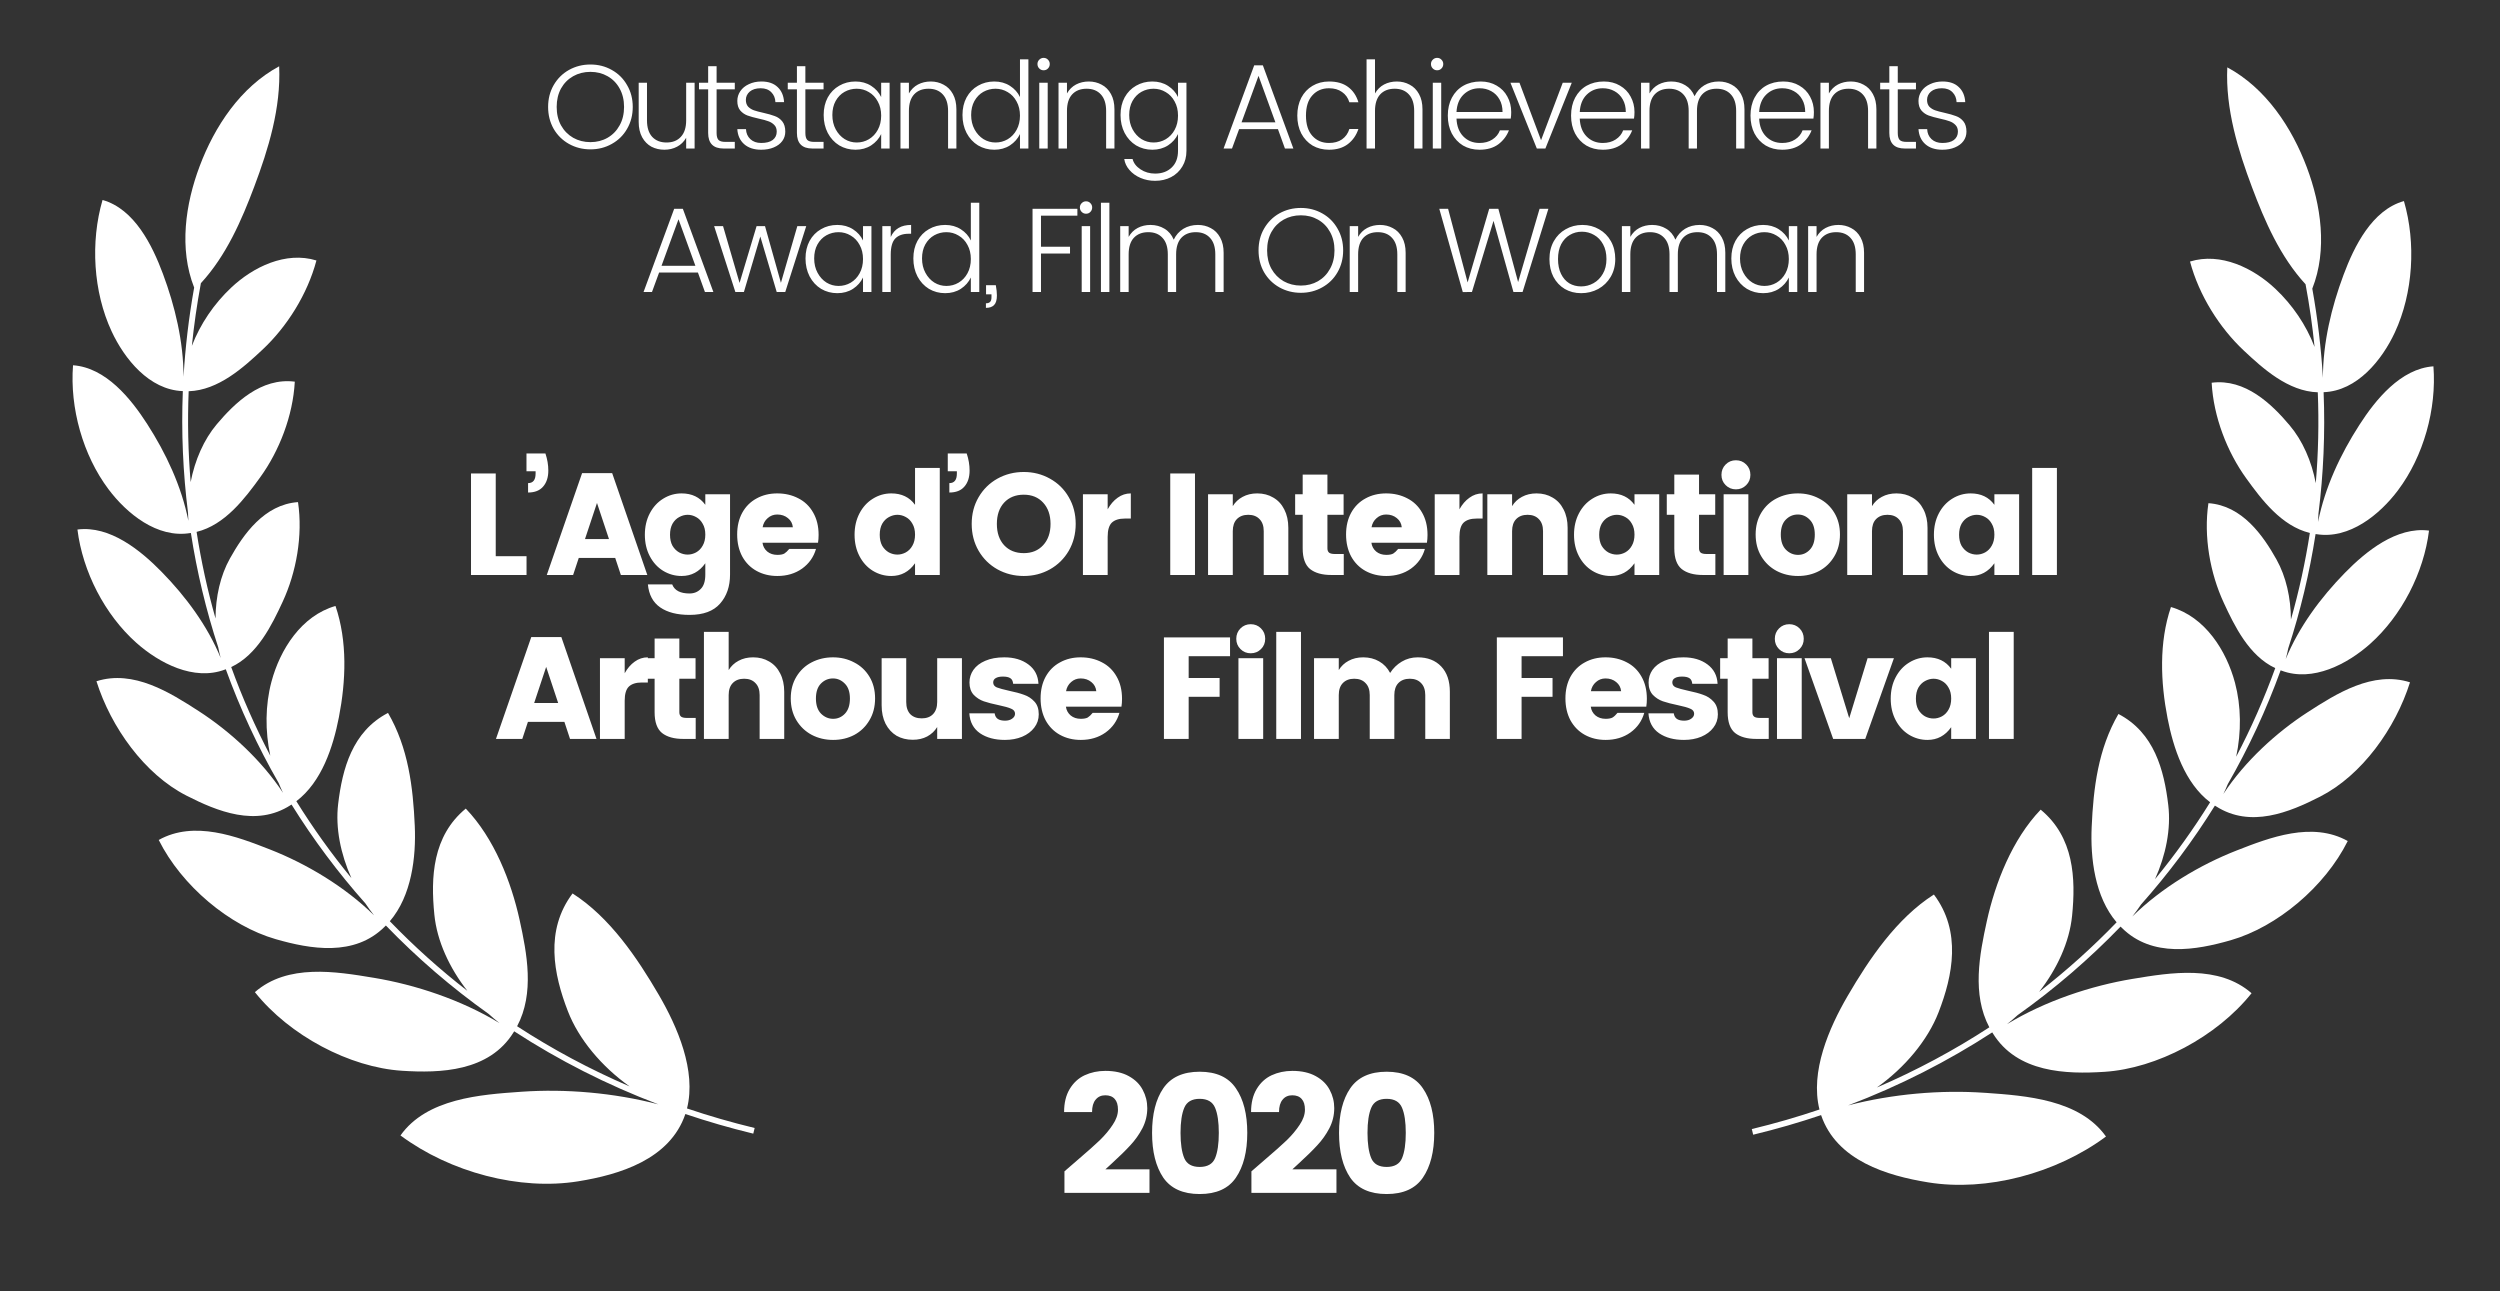 <svg width="122" height="63" viewBox="0 0 122 63" fill="none" xmlns="http://www.w3.org/2000/svg">
<rect x="0" y="0" width="122" height="63" fill="#333333" stroke="none"/>
<path d="M9.475 14.033C8.726 12.134 9.051 9.949 9.742 8.113C10.468 6.18 11.733 4.252 13.623 3.235C13.717 5.272 13.093 7.285 12.411 9.099C11.798 10.732 11.046 12.471 9.803 13.82C9.613 14.843 9.466 15.863 9.363 16.879C9.775 15.806 10.443 14.828 11.276 14.042C12.348 13.03 13.944 12.249 15.442 12.711C15.003 14.362 14.003 15.944 12.819 17.054C11.887 17.928 10.656 19.048 9.207 19.092C9.147 20.586 9.181 22.066 9.304 23.527C9.509 22.458 9.947 21.452 10.58 20.702C11.45 19.672 12.739 18.414 14.386 18.625C14.296 20.296 13.627 22.008 12.696 23.294C11.957 24.316 10.98 25.619 9.594 25.956C9.816 27.39 10.125 28.802 10.518 30.182C10.521 29.125 10.755 28.087 11.22 27.255C11.875 26.081 12.895 24.617 14.543 24.503C14.785 26.142 14.457 27.934 13.797 29.359C13.269 30.498 12.565 31.951 11.283 32.552C11.821 34.038 12.459 35.482 13.19 36.876C12.933 35.674 12.943 34.408 13.247 33.269C13.665 31.699 14.704 30.049 16.372 29.571C16.962 31.304 16.881 33.239 16.538 35.001C16.256 36.452 15.702 38.156 14.461 39.099C15.273 40.405 16.17 41.658 17.149 42.851C16.623 41.681 16.362 40.402 16.502 39.231C16.707 37.525 17.187 35.699 18.935 34.79C19.927 36.496 20.156 38.409 20.241 40.3C20.309 41.828 20.088 43.712 19.024 44.956C20.194 46.169 21.458 47.306 22.807 48.353C21.936 47.239 21.326 45.931 21.197 44.638C21.014 42.811 21.104 40.8 22.73 39.459C24.12 40.908 24.95 43.04 25.357 44.893C25.716 46.531 26.092 48.469 25.235 50.081C26.953 51.199 28.786 52.184 30.724 53.017C29.36 52.048 28.244 50.719 27.712 49.346C27.015 47.547 26.584 45.403 27.941 43.6C29.76 44.762 31.097 46.744 32.151 48.552C33.054 50.103 33.99 52.244 33.526 54.092C34.599 54.455 35.7 54.774 36.827 55.046L36.76 55.322C35.628 55.048 34.523 54.728 33.446 54.364C32.691 56.589 30.218 57.324 28.218 57.648C25.369 58.11 21.976 57.215 19.543 55.41C20.827 53.601 23.447 53.418 25.422 53.279L25.448 53.277C27.612 53.126 29.952 53.328 32.128 53.892C29.614 52.938 27.262 51.738 25.093 50.328L25.061 50.378C23.872 52.3 21.486 52.375 19.613 52.253C17.071 52.088 14.137 50.547 12.438 48.417C14.036 47.019 16.395 47.41 18.224 47.714L18.233 47.715C20.273 48.053 22.503 48.791 24.375 49.927C24.196 49.787 24.022 49.639 23.852 49.484C22.032 48.19 20.354 46.743 18.831 45.165C18.813 45.182 18.795 45.2 18.777 45.218C17.296 46.703 15.138 46.314 13.455 45.831C11.202 45.184 8.865 43.231 7.746 40.99C9.481 40.021 11.555 40.82 13.169 41.452C14.94 42.145 16.814 43.255 18.254 44.669C18.106 44.482 17.964 44.287 17.83 44.085C16.491 42.578 15.286 40.964 14.227 39.262L14.174 39.295C12.498 40.373 10.6 39.592 9.095 38.824C7.055 37.783 5.416 35.495 4.707 33.245C6.517 32.667 8.305 33.802 9.695 34.7C11.216 35.683 12.755 37.084 13.812 38.691C13.735 38.533 13.663 38.371 13.596 38.206C12.58 36.439 11.717 34.584 11.019 32.66L10.983 32.672L10.98 32.674C9.456 33.251 7.76 32.353 6.654 31.369C5.116 30 4.033 27.896 3.779 25.841C5.367 25.636 6.864 26.861 7.887 27.906C9.065 29.109 10.122 30.531 10.771 32.11C10.724 31.939 10.683 31.764 10.649 31.588C10.058 29.78 9.61 27.916 9.315 26.009L9.292 26.012L9.284 26.013C7.673 26.281 6.184 25.06 5.294 23.875C4.046 22.212 3.402 19.911 3.564 17.825C5.168 17.937 6.39 19.459 7.182 20.69C8.099 22.115 8.859 23.728 9.193 25.416C9.182 25.282 9.176 25.146 9.174 25.011C8.93 23.071 8.842 21.091 8.922 19.086L8.918 19.086C7.28 19.027 6.07 17.511 5.445 16.166C4.551 14.242 4.407 11.809 5.004 9.759C6.564 10.196 7.435 11.981 7.948 13.355C8.54 14.94 8.954 16.668 8.957 18.386C9.042 16.945 9.214 15.492 9.475 14.033Z" fill="white"/>
<path d="M52.623 56.575C53.069 56.194 53.419 55.883 53.672 55.641C53.926 55.392 54.136 55.142 54.301 54.888C54.472 54.635 54.557 54.389 54.557 54.152C54.557 53.921 54.505 53.747 54.4 53.632C54.295 53.51 54.141 53.45 53.937 53.45C53.739 53.45 53.582 53.521 53.466 53.665C53.35 53.802 53.292 54.004 53.292 54.268H51.928C51.928 53.822 52.019 53.447 52.201 53.144C52.383 52.841 52.625 52.617 52.928 52.474C53.237 52.331 53.576 52.259 53.945 52.259C54.397 52.259 54.778 52.345 55.086 52.516C55.395 52.686 55.621 52.91 55.764 53.185C55.913 53.461 55.987 53.758 55.987 54.078C55.987 54.425 55.907 54.753 55.748 55.062C55.588 55.365 55.392 55.641 55.161 55.889C54.935 56.136 54.634 56.431 54.26 56.773C54.254 56.779 54.149 56.875 53.945 57.062H56.095V58.212H51.945V57.162L52.623 56.575ZM56.767 57.468C56.403 56.927 56.221 56.2 56.221 55.285C56.221 54.37 56.403 53.645 56.767 53.111C57.136 52.571 57.729 52.3 58.544 52.3C59.36 52.3 59.95 52.571 60.313 53.111C60.683 53.645 60.867 54.37 60.867 55.285C60.867 56.2 60.683 56.927 60.313 57.468C59.95 58.002 59.36 58.269 58.544 58.269C57.729 58.269 57.136 58.002 56.767 57.468ZM59.297 56.517C59.418 56.225 59.478 55.814 59.478 55.285C59.478 54.756 59.418 54.348 59.297 54.061C59.175 53.769 58.925 53.623 58.544 53.623C58.164 53.623 57.913 53.769 57.792 54.061C57.671 54.348 57.61 54.756 57.61 55.285C57.61 55.814 57.671 56.225 57.792 56.517C57.913 56.803 58.164 56.947 58.544 56.947C58.925 56.947 59.175 56.803 59.297 56.517ZM61.746 56.575C62.193 56.194 62.543 55.883 62.796 55.641C63.05 55.392 63.259 55.142 63.425 54.888C63.596 54.635 63.681 54.389 63.681 54.152C63.681 53.921 63.629 53.747 63.524 53.632C63.419 53.51 63.265 53.45 63.061 53.45C62.862 53.45 62.705 53.521 62.59 53.665C62.474 53.802 62.416 54.004 62.416 54.268H61.052C61.052 53.822 61.143 53.447 61.325 53.144C61.507 52.841 61.749 52.617 62.052 52.474C62.361 52.331 62.7 52.259 63.069 52.259C63.521 52.259 63.901 52.345 64.21 52.516C64.519 52.686 64.745 52.91 64.888 53.185C65.037 53.461 65.111 53.758 65.111 54.078C65.111 54.425 65.031 54.753 64.871 55.062C64.712 55.365 64.516 55.641 64.284 55.889C64.058 56.136 63.758 56.431 63.383 56.773C63.378 56.779 63.273 56.875 63.069 57.062H65.219V58.212H61.069V57.162L61.746 56.575ZM65.891 57.468C65.527 56.927 65.345 56.2 65.345 55.285C65.345 54.37 65.527 53.645 65.891 53.111C66.26 52.571 66.852 52.3 67.668 52.3C68.484 52.3 69.073 52.571 69.437 53.111C69.806 53.645 69.991 54.37 69.991 55.285C69.991 56.2 69.806 56.927 69.437 57.468C69.073 58.002 68.484 58.269 67.668 58.269C66.852 58.269 66.26 58.002 65.891 57.468ZM68.42 56.517C68.542 56.225 68.602 55.814 68.602 55.285C68.602 54.756 68.542 54.348 68.42 54.061C68.299 53.769 68.048 53.623 67.668 53.623C67.288 53.623 67.037 53.769 66.916 54.061C66.794 54.348 66.734 54.756 66.734 55.285C66.734 55.814 66.794 56.225 66.916 56.517C67.037 56.803 67.288 56.947 67.668 56.947C68.048 56.947 68.299 56.803 68.42 56.517Z" fill="white"/>
<path d="M112.84 14.085C113.589 12.186 113.264 10.002 112.573 8.165C111.846 6.232 110.582 4.304 108.692 3.287C108.597 5.324 109.221 7.337 109.903 9.151C110.517 10.784 111.268 12.522 112.511 13.872C112.702 14.895 112.848 15.915 112.951 16.93C112.539 15.857 111.872 14.88 111.039 14.094C109.967 13.082 108.371 12.301 106.873 12.763C107.312 14.414 108.312 15.996 109.496 17.106C110.428 17.98 111.659 19.1 113.108 19.144C113.168 20.638 113.134 22.119 113.01 23.579C112.806 22.51 112.368 21.504 111.734 20.755C110.865 19.725 109.575 18.467 107.929 18.677C108.019 20.348 108.688 22.06 109.619 23.346C110.357 24.369 111.334 25.672 112.721 26.008C112.499 27.443 112.19 28.854 111.797 30.234C111.793 29.177 111.56 28.14 111.095 27.307C110.44 26.134 109.42 24.67 107.771 24.555C107.529 26.194 107.857 27.986 108.518 29.411C109.045 30.55 109.75 32.003 111.032 32.604C110.493 34.09 109.856 35.535 109.125 36.929C109.382 35.727 109.371 34.461 109.068 33.321C108.649 31.751 107.611 30.101 105.942 29.623C105.353 31.357 105.434 33.291 105.777 35.053C106.059 36.504 106.613 38.208 107.854 39.151C107.042 40.458 106.144 41.712 105.164 42.905C105.691 41.734 105.952 40.455 105.811 39.283C105.607 37.577 105.127 35.752 103.38 34.842C102.388 36.548 102.157 38.462 102.074 40.352C102.005 41.88 102.226 43.765 103.291 45.008C102.12 46.222 100.857 47.358 99.509 48.405C100.379 47.291 100.989 45.983 101.118 44.69C101.301 42.863 101.212 40.852 99.585 39.511C98.195 40.96 97.365 43.093 96.959 44.945C96.599 46.583 96.224 48.522 97.079 50.133C95.363 51.251 93.529 52.236 91.591 53.07C92.954 52.101 94.071 50.771 94.603 49.398C95.3 47.599 95.731 45.455 94.374 43.653C92.555 44.814 91.218 46.796 90.164 48.604C89.26 50.156 88.325 52.297 88.79 54.144C87.716 54.507 86.615 54.826 85.488 55.098L85.555 55.374C86.686 55.101 87.791 54.781 88.869 54.417C89.624 56.641 92.097 57.376 94.097 57.7C96.946 58.163 100.339 57.267 102.772 55.463C101.487 53.654 98.868 53.47 96.893 53.331L96.867 53.33C94.703 53.178 92.362 53.381 90.186 53.944C92.7 52.99 95.052 51.79 97.222 50.38L97.251 50.427C98.44 52.352 100.828 52.427 102.701 52.305C105.244 52.14 108.178 50.599 109.876 48.469C108.279 47.072 105.92 47.463 104.091 47.766L104.082 47.767C102.042 48.105 99.813 48.843 97.942 49.979C98.12 49.839 98.293 49.691 98.463 49.536C100.283 48.242 101.96 46.795 103.484 45.218C103.505 45.239 103.526 45.259 103.547 45.28C105.029 46.754 107.18 46.365 108.86 45.883C111.114 45.236 113.45 43.284 114.57 41.042C112.834 40.073 110.76 40.872 109.147 41.504C107.374 42.198 105.499 43.309 104.057 44.725C104.206 44.538 104.348 44.342 104.483 44.14C105.822 42.632 107.028 41.017 108.087 39.314L108.133 39.342L108.145 39.349C109.819 40.424 111.717 39.644 113.22 38.876C115.26 37.835 116.9 35.547 117.608 33.297C115.798 32.719 114.01 33.854 112.62 34.752C111.098 35.735 109.558 37.138 108.5 38.746C108.578 38.587 108.651 38.425 108.719 38.26C109.735 36.492 110.597 34.637 111.295 32.712L111.332 32.725L111.338 32.727C112.861 33.302 114.557 32.405 115.662 31.421C117.198 30.052 118.283 27.948 118.536 25.893C116.948 25.688 115.451 26.913 114.428 27.958C113.251 29.162 112.192 30.585 111.542 32.165C111.59 31.993 111.632 31.817 111.666 31.64C112.257 29.832 112.705 27.968 113 26.062L113.045 26.068C114.65 26.327 116.134 25.109 117.021 23.927C118.27 22.264 118.913 19.963 118.751 17.877C117.148 17.989 115.925 19.511 115.134 20.742C114.216 22.168 113.455 23.782 113.122 25.471C113.133 25.335 113.138 25.2 113.141 25.064C113.385 23.123 113.472 21.143 113.392 19.139C115.031 19.081 116.245 17.564 116.87 16.219C117.764 14.294 117.907 11.862 117.312 9.812C115.751 10.248 114.88 12.034 114.367 13.408C113.774 14.992 113.361 16.721 113.358 18.439C113.273 16.997 113.101 15.544 112.84 14.085Z" fill="white"/>
<path d="M24.192 27.141H25.695V28.059H22.985V23.104H24.192V27.141ZM26.617 22.129C26.711 22.412 26.758 22.689 26.758 22.962C26.758 23.292 26.673 23.553 26.504 23.746C26.339 23.939 26.094 24.035 25.77 24.035V23.576C26.014 23.576 26.137 23.421 26.137 23.111V22.998H25.692V22.129H26.617ZM30.022 27.226H28.244L27.968 28.059H26.683L28.406 23.089H29.874L31.589 28.059H30.298L30.022 27.226ZM29.719 26.308L29.133 24.544L28.547 26.308H29.719ZM33.261 24.078C33.765 24.078 34.151 24.264 34.419 24.635V24.12H35.626V28.038C35.626 28.616 35.464 29.089 35.139 29.456C34.819 29.823 34.323 30.007 33.65 30.007C33.047 30.007 32.57 29.885 32.217 29.64C31.864 29.395 31.664 29.021 31.617 28.518H32.803C32.916 28.814 33.198 28.962 33.65 28.962C33.871 28.962 34.054 28.887 34.2 28.736C34.346 28.591 34.419 28.358 34.419 28.038V27.487C34.127 27.901 33.742 28.108 33.261 28.108C32.937 28.108 32.636 28.023 32.358 27.854C32.085 27.685 31.869 27.447 31.709 27.141C31.549 26.835 31.469 26.487 31.469 26.096C31.469 25.706 31.549 25.358 31.709 25.052C31.869 24.746 32.085 24.508 32.358 24.339C32.636 24.165 32.937 24.078 33.261 24.078ZM33.558 25.122C33.417 25.122 33.278 25.16 33.142 25.235C33.01 25.306 32.901 25.414 32.817 25.56C32.737 25.706 32.697 25.885 32.697 26.096C32.697 26.308 32.737 26.487 32.817 26.633C32.901 26.774 33.01 26.882 33.142 26.958C33.273 27.028 33.412 27.064 33.558 27.064C33.699 27.064 33.836 27.028 33.967 26.958C34.104 26.882 34.212 26.772 34.292 26.626C34.377 26.48 34.419 26.301 34.419 26.089C34.419 25.878 34.377 25.701 34.292 25.56C34.212 25.414 34.106 25.306 33.974 25.235C33.843 25.16 33.704 25.122 33.558 25.122ZM39.948 26.104C39.948 26.24 39.938 26.367 39.92 26.485H37.209C37.233 26.659 37.31 26.802 37.442 26.915C37.574 27.023 37.739 27.078 37.936 27.078C38.087 27.078 38.2 27.056 38.275 27.014C38.35 26.967 38.43 26.892 38.515 26.788H39.821C39.708 27.183 39.482 27.503 39.143 27.748C38.804 27.988 38.402 28.108 37.936 28.108C37.56 28.108 37.221 28.026 36.92 27.861C36.623 27.697 36.39 27.461 36.221 27.155C36.056 26.845 35.974 26.487 35.974 26.082C35.974 25.678 36.056 25.325 36.221 25.023C36.39 24.718 36.623 24.485 36.92 24.325C37.216 24.16 37.553 24.078 37.929 24.078C38.31 24.078 38.654 24.158 38.96 24.318C39.266 24.473 39.506 24.703 39.68 25.009C39.858 25.315 39.948 25.68 39.948 26.104ZM38.691 25.729C38.673 25.546 38.593 25.398 38.452 25.285C38.31 25.167 38.136 25.108 37.929 25.108C37.75 25.108 37.595 25.167 37.463 25.285C37.331 25.398 37.249 25.546 37.216 25.729H38.691ZM43.496 24.078C43.999 24.078 44.385 24.264 44.654 24.635V22.835H45.861V28.059H44.654V27.487C44.362 27.901 43.976 28.108 43.496 28.108C43.171 28.108 42.87 28.023 42.593 27.854C42.319 27.685 42.103 27.447 41.943 27.141C41.783 26.835 41.703 26.487 41.703 26.096C41.703 25.706 41.783 25.358 41.943 25.052C42.103 24.746 42.319 24.508 42.593 24.339C42.87 24.165 43.171 24.078 43.496 24.078ZM43.792 25.122C43.651 25.122 43.513 25.16 43.376 25.235C43.244 25.306 43.136 25.414 43.051 25.56C42.971 25.706 42.931 25.885 42.931 26.096C42.931 26.308 42.971 26.487 43.051 26.633C43.136 26.774 43.244 26.882 43.376 26.958C43.508 27.028 43.647 27.064 43.792 27.064C43.934 27.064 44.07 27.028 44.202 26.958C44.338 26.882 44.447 26.772 44.527 26.626C44.611 26.48 44.654 26.301 44.654 26.089C44.654 25.878 44.611 25.701 44.527 25.56C44.447 25.414 44.341 25.306 44.209 25.235C44.077 25.16 43.938 25.122 43.792 25.122ZM47.175 22.129C47.27 22.412 47.316 22.689 47.316 22.962C47.316 23.292 47.232 23.553 47.062 23.746C46.898 23.939 46.653 24.035 46.328 24.035V23.576C46.573 23.576 46.695 23.421 46.695 23.111V22.998H46.251V22.129H47.175ZM49.96 23.033C50.425 23.033 50.851 23.141 51.237 23.358C51.628 23.574 51.934 23.875 52.155 24.261C52.381 24.647 52.494 25.082 52.494 25.567C52.494 26.052 52.381 26.489 52.155 26.88C51.929 27.266 51.623 27.567 51.237 27.784C50.851 28 50.425 28.108 49.96 28.108C49.494 28.108 49.066 28 48.675 27.784C48.289 27.567 47.983 27.266 47.757 26.88C47.531 26.489 47.419 26.052 47.419 25.567C47.419 25.082 47.531 24.647 47.757 24.261C47.983 23.875 48.289 23.574 48.675 23.358C49.066 23.141 49.494 23.033 49.96 23.033ZM49.96 24.141C49.56 24.141 49.24 24.271 49 24.529C48.764 24.788 48.647 25.134 48.647 25.567C48.647 26 48.764 26.346 49 26.605C49.24 26.863 49.56 26.993 49.96 26.993C50.355 26.993 50.67 26.863 50.906 26.605C51.145 26.346 51.266 26 51.266 25.567C51.266 25.134 51.145 24.788 50.906 24.529C50.67 24.271 50.355 24.141 49.96 24.141ZM54.054 24.854C54.186 24.614 54.349 24.426 54.541 24.289C54.734 24.148 54.949 24.078 55.184 24.078V25.306H54.887C54.61 25.306 54.4 25.372 54.259 25.503C54.123 25.635 54.054 25.866 54.054 26.195V28.059H52.847V24.12H54.054V24.854ZM58.315 23.104V28.059H57.108V23.104H58.315ZM61.353 24.078C61.649 24.078 61.91 24.146 62.136 24.282C62.367 24.414 62.546 24.607 62.673 24.861C62.804 25.115 62.87 25.414 62.87 25.758V28.059H61.67V25.92C61.67 25.666 61.602 25.471 61.466 25.334C61.334 25.193 61.15 25.122 60.915 25.122C60.68 25.122 60.494 25.193 60.357 25.334C60.226 25.471 60.16 25.666 60.16 25.92V28.059H58.953V24.12H60.16V24.699C60.277 24.506 60.437 24.355 60.64 24.247C60.847 24.134 61.084 24.078 61.353 24.078ZM65.575 27.035V28.059H64.961C64.519 28.059 64.175 27.962 63.931 27.769C63.691 27.572 63.571 27.235 63.571 26.76V25.122H63.203V24.12H63.571V23.16H64.778V24.12H65.568V25.122H64.778V26.76C64.778 26.854 64.806 26.925 64.862 26.972C64.919 27.014 65.013 27.035 65.145 27.035H65.575ZM69.663 26.104C69.663 26.24 69.653 26.367 69.634 26.485H66.924C66.947 26.659 67.025 26.802 67.157 26.915C67.288 27.023 67.453 27.078 67.651 27.078C67.801 27.078 67.914 27.056 67.99 27.014C68.065 26.967 68.145 26.892 68.23 26.788H69.535C69.423 27.183 69.197 27.503 68.858 27.748C68.519 27.988 68.117 28.108 67.651 28.108C67.274 28.108 66.936 28.026 66.634 27.861C66.338 27.697 66.105 27.461 65.936 27.155C65.771 26.845 65.688 26.487 65.688 26.082C65.688 25.678 65.771 25.325 65.936 25.023C66.105 24.718 66.338 24.485 66.634 24.325C66.931 24.16 67.267 24.078 67.644 24.078C68.025 24.078 68.368 24.158 68.674 24.318C68.98 24.473 69.22 24.703 69.394 25.009C69.573 25.315 69.663 25.68 69.663 26.104ZM68.406 25.729C68.387 25.546 68.307 25.398 68.166 25.285C68.025 25.167 67.851 25.108 67.644 25.108C67.465 25.108 67.31 25.167 67.178 25.285C67.046 25.398 66.964 25.546 66.931 25.729H68.406ZM71.221 24.854C71.353 24.614 71.516 24.426 71.709 24.289C71.901 24.148 72.115 24.078 72.351 24.078V25.306H72.054C71.777 25.306 71.567 25.372 71.426 25.503C71.29 25.635 71.221 25.866 71.221 26.195V28.059H70.014V24.12H71.221V24.854ZM74.983 24.078C75.279 24.078 75.54 24.146 75.766 24.282C75.997 24.414 76.175 24.607 76.302 24.861C76.434 25.115 76.5 25.414 76.5 25.758V28.059H75.3V25.92C75.3 25.666 75.232 25.471 75.096 25.334C74.964 25.193 74.78 25.122 74.545 25.122C74.31 25.122 74.124 25.193 73.987 25.334C73.856 25.471 73.79 25.666 73.79 25.92V28.059H72.582V24.12H73.79V24.699C73.907 24.506 74.067 24.355 74.27 24.247C74.477 24.134 74.714 24.078 74.983 24.078ZM78.605 24.078C79.109 24.078 79.495 24.264 79.763 24.635V24.12H80.97V28.059H79.763V27.487C79.471 27.901 79.085 28.108 78.605 28.108C78.28 28.108 77.979 28.023 77.702 27.854C77.429 27.685 77.212 27.447 77.052 27.141C76.892 26.835 76.812 26.487 76.812 26.096C76.812 25.706 76.892 25.358 77.052 25.052C77.212 24.746 77.429 24.508 77.702 24.339C77.979 24.165 78.28 24.078 78.605 24.078ZM78.902 25.122C78.76 25.122 78.622 25.16 78.485 25.235C78.353 25.306 78.245 25.414 78.16 25.56C78.08 25.706 78.04 25.885 78.04 26.096C78.04 26.308 78.08 26.487 78.16 26.633C78.245 26.774 78.353 26.882 78.485 26.958C78.617 27.028 78.756 27.064 78.902 27.064C79.043 27.064 79.179 27.028 79.311 26.958C79.447 26.882 79.556 26.772 79.636 26.626C79.72 26.48 79.763 26.301 79.763 26.089C79.763 25.878 79.72 25.701 79.636 25.56C79.556 25.414 79.45 25.306 79.318 25.235C79.186 25.16 79.047 25.122 78.902 25.122ZM83.71 27.035V28.059H83.096C82.654 28.059 82.31 27.962 82.066 27.769C81.826 27.572 81.706 27.235 81.706 26.76V25.122H81.339V24.12H81.706V23.16H82.913V24.12H83.703V25.122H82.913V26.76C82.913 26.854 82.941 26.925 82.997 26.972C83.054 27.014 83.148 27.035 83.28 27.035H83.71ZM84.007 23.174C84.007 22.972 84.075 22.802 84.212 22.666C84.348 22.529 84.515 22.461 84.713 22.461C84.911 22.461 85.078 22.529 85.214 22.666C85.351 22.802 85.419 22.972 85.419 23.174C85.419 23.372 85.351 23.539 85.214 23.675C85.078 23.812 84.911 23.88 84.713 23.88C84.515 23.88 84.348 23.812 84.212 23.675C84.075 23.539 84.007 23.372 84.007 23.174ZM85.32 24.12V28.059H84.113V24.12H85.32ZM87.736 24.078C88.113 24.078 88.456 24.16 88.767 24.325C89.082 24.485 89.332 24.718 89.515 25.023C89.698 25.325 89.79 25.678 89.79 26.082C89.79 26.487 89.698 26.842 89.515 27.148C89.336 27.454 89.091 27.692 88.781 27.861C88.47 28.026 88.124 28.108 87.743 28.108C87.362 28.108 87.014 28.026 86.698 27.861C86.383 27.692 86.134 27.454 85.95 27.148C85.767 26.842 85.675 26.487 85.675 26.082C85.675 25.678 85.767 25.325 85.95 25.023C86.134 24.718 86.381 24.485 86.692 24.325C87.007 24.16 87.355 24.078 87.736 24.078ZM87.736 25.108C87.506 25.108 87.308 25.193 87.143 25.362C86.983 25.527 86.903 25.769 86.903 26.089C86.903 26.409 86.986 26.654 87.15 26.823C87.32 26.993 87.517 27.078 87.743 27.078C87.969 27.078 88.162 26.993 88.322 26.823C88.482 26.654 88.562 26.409 88.562 26.089C88.562 25.769 88.48 25.527 88.315 25.362C88.15 25.193 87.957 25.108 87.736 25.108ZM92.546 24.078C92.842 24.078 93.103 24.146 93.329 24.282C93.56 24.414 93.738 24.607 93.865 24.861C93.997 25.115 94.063 25.414 94.063 25.758V28.059H92.863V25.92C92.863 25.666 92.795 25.471 92.658 25.334C92.527 25.193 92.343 25.122 92.108 25.122C91.873 25.122 91.687 25.193 91.55 25.334C91.418 25.471 91.353 25.666 91.353 25.92V28.059H90.145V24.12H91.353V24.699C91.47 24.506 91.63 24.355 91.833 24.247C92.04 24.134 92.277 24.078 92.546 24.078ZM96.168 24.078C96.672 24.078 97.058 24.264 97.326 24.635V24.12H98.533V28.059H97.326V27.487C97.034 27.901 96.648 28.108 96.168 28.108C95.843 28.108 95.542 28.023 95.264 27.854C94.992 27.685 94.775 27.447 94.615 27.141C94.455 26.835 94.375 26.487 94.375 26.096C94.375 25.706 94.455 25.358 94.615 25.052C94.775 24.746 94.992 24.508 95.264 24.339C95.542 24.165 95.843 24.078 96.168 24.078ZM96.465 25.122C96.323 25.122 96.184 25.16 96.048 25.235C95.916 25.306 95.808 25.414 95.723 25.56C95.643 25.706 95.603 25.885 95.603 26.096C95.603 26.308 95.643 26.487 95.723 26.633C95.808 26.774 95.916 26.882 96.048 26.958C96.18 27.028 96.319 27.064 96.465 27.064C96.606 27.064 96.742 27.028 96.874 26.958C97.01 26.882 97.119 26.772 97.199 26.626C97.283 26.48 97.326 26.301 97.326 26.089C97.326 25.878 97.283 25.701 97.199 25.56C97.119 25.414 97.013 25.306 96.881 25.235C96.749 25.16 96.61 25.122 96.465 25.122ZM100.377 22.835V28.059H99.17V22.835H100.377ZM27.542 35.226H25.763L25.488 36.059H24.203L25.926 31.089H27.394L29.109 36.059H27.817L27.542 35.226ZM27.239 34.308L26.653 32.544L26.067 34.308H27.239ZM30.485 32.854C30.617 32.614 30.779 32.426 30.972 32.289C31.165 32.148 31.379 32.078 31.614 32.078V33.306H31.318C31.04 33.306 30.831 33.372 30.69 33.504C30.553 33.635 30.485 33.866 30.485 34.195V36.059H29.278V32.12H30.485V32.854ZM33.95 35.035V36.059H33.336C32.893 36.059 32.55 35.962 32.305 35.769C32.065 35.572 31.945 35.235 31.945 34.76V33.122H31.578V32.12H31.945V31.16H33.152V32.12H33.943V33.122H33.152V34.76C33.152 34.854 33.18 34.925 33.237 34.972C33.293 35.014 33.387 35.035 33.519 35.035H33.95ZM36.752 32.078C37.049 32.078 37.31 32.146 37.536 32.282C37.766 32.414 37.945 32.607 38.072 32.861C38.204 33.115 38.27 33.414 38.27 33.758V36.059H37.07V33.92C37.07 33.666 37.002 33.471 36.865 33.334C36.733 33.193 36.55 33.122 36.315 33.122C36.079 33.122 35.893 33.193 35.757 33.334C35.625 33.471 35.559 33.666 35.559 33.92V36.059H34.352V30.835H35.559V32.699C35.677 32.506 35.837 32.355 36.039 32.247C36.246 32.134 36.484 32.078 36.752 32.078ZM40.65 32.078C41.027 32.078 41.37 32.16 41.681 32.325C41.996 32.485 42.245 32.718 42.429 33.023C42.612 33.325 42.704 33.678 42.704 34.082C42.704 34.487 42.612 34.842 42.429 35.148C42.25 35.454 42.005 35.692 41.695 35.861C41.384 36.026 41.038 36.108 40.657 36.108C40.276 36.108 39.928 36.026 39.612 35.861C39.297 35.692 39.048 35.454 38.864 35.148C38.681 34.842 38.589 34.487 38.589 34.082C38.589 33.678 38.681 33.325 38.864 33.023C39.048 32.718 39.295 32.485 39.605 32.325C39.921 32.16 40.269 32.078 40.65 32.078ZM40.65 33.108C40.419 33.108 40.222 33.193 40.057 33.362C39.897 33.527 39.817 33.769 39.817 34.089C39.817 34.409 39.9 34.654 40.064 34.824C40.234 34.993 40.431 35.078 40.657 35.078C40.883 35.078 41.076 34.993 41.236 34.824C41.396 34.654 41.476 34.409 41.476 34.089C41.476 33.769 41.394 33.527 41.229 33.362C41.064 33.193 40.871 33.108 40.65 33.108ZM46.942 32.12V36.059H45.735V35.48C45.617 35.673 45.455 35.826 45.248 35.939C45.045 36.047 44.81 36.101 44.542 36.101C44.245 36.101 43.982 36.035 43.751 35.904C43.525 35.767 43.346 35.572 43.215 35.318C43.088 35.063 43.024 34.765 43.024 34.421V32.12H44.224V34.259C44.224 34.513 44.29 34.711 44.422 34.852C44.558 34.988 44.744 35.056 44.979 35.056C45.215 35.056 45.398 34.988 45.53 34.852C45.666 34.711 45.735 34.513 45.735 34.259V32.12H46.942ZM49.011 32.078C49.482 32.078 49.873 32.193 50.183 32.423C50.494 32.654 50.658 32.969 50.677 33.369H49.442C49.428 33.233 49.381 33.141 49.301 33.094C49.221 33.042 49.101 33.017 48.941 33.017C48.79 33.017 48.673 33.042 48.588 33.094C48.508 33.141 48.468 33.212 48.468 33.306C48.468 33.414 48.527 33.494 48.644 33.546C48.767 33.593 48.964 33.647 49.237 33.708C49.534 33.769 49.778 33.835 49.971 33.906C50.169 33.972 50.338 34.082 50.48 34.238C50.621 34.388 50.691 34.595 50.691 34.859C50.691 35.103 50.618 35.32 50.473 35.508C50.331 35.697 50.134 35.845 49.88 35.953C49.63 36.056 49.35 36.108 49.04 36.108C48.55 36.108 48.145 36 47.825 35.783C47.505 35.562 47.331 35.238 47.303 34.809H48.538C48.557 34.937 48.609 35.028 48.694 35.085C48.778 35.141 48.896 35.169 49.047 35.169C49.188 35.169 49.303 35.136 49.393 35.071C49.487 35.005 49.534 34.925 49.534 34.831C49.534 34.718 49.47 34.635 49.343 34.584C49.216 34.527 49.016 34.471 48.743 34.414C48.447 34.353 48.202 34.289 48.009 34.224C47.821 34.158 47.656 34.052 47.515 33.906C47.378 33.755 47.31 33.555 47.31 33.306C47.31 33.08 47.374 32.875 47.501 32.692C47.633 32.504 47.825 32.355 48.08 32.247C48.338 32.134 48.649 32.078 49.011 32.078ZM54.755 34.103C54.755 34.24 54.746 34.367 54.727 34.485H52.016C52.04 34.659 52.117 34.802 52.249 34.915C52.381 35.023 52.546 35.078 52.743 35.078C52.894 35.078 53.007 35.056 53.082 35.014C53.157 34.967 53.237 34.892 53.322 34.788H54.628C54.515 35.184 54.289 35.504 53.95 35.748C53.611 35.988 53.209 36.108 52.743 36.108C52.367 36.108 52.028 36.026 51.727 35.861C51.43 35.697 51.197 35.461 51.028 35.155C50.863 34.845 50.781 34.487 50.781 34.082C50.781 33.678 50.863 33.325 51.028 33.023C51.197 32.718 51.43 32.485 51.727 32.325C52.023 32.16 52.36 32.078 52.736 32.078C53.117 32.078 53.461 32.158 53.767 32.318C54.073 32.473 54.313 32.703 54.487 33.009C54.666 33.315 54.755 33.68 54.755 34.103ZM53.499 33.729C53.48 33.546 53.4 33.398 53.259 33.285C53.117 33.167 52.943 33.108 52.736 33.108C52.557 33.108 52.402 33.167 52.27 33.285C52.139 33.398 52.056 33.546 52.023 33.729H53.499ZM60.026 31.104V32.021H58.007V33.087H59.517V34.005H58.007V36.059H56.8V31.104H60.026ZM60.33 31.174C60.33 30.972 60.399 30.802 60.535 30.666C60.672 30.529 60.839 30.461 61.036 30.461C61.234 30.461 61.401 30.529 61.537 30.666C61.674 30.802 61.742 30.972 61.742 31.174C61.742 31.372 61.674 31.539 61.537 31.675C61.401 31.812 61.234 31.88 61.036 31.88C60.839 31.88 60.672 31.812 60.535 31.675C60.399 31.539 60.33 31.372 60.33 31.174ZM61.643 32.12V36.059H60.436V32.12H61.643ZM63.488 30.835V36.059H62.281V30.835H63.488ZM69.186 32.078C69.666 32.078 70.047 32.226 70.33 32.522C70.612 32.819 70.753 33.231 70.753 33.758V36.059H69.553V33.92C69.553 33.666 69.485 33.471 69.349 33.334C69.217 33.193 69.033 33.122 68.798 33.122C68.563 33.122 68.377 33.193 68.24 33.334C68.109 33.471 68.043 33.666 68.043 33.92V36.059H66.843V33.92C66.843 33.666 66.775 33.471 66.638 33.334C66.506 33.193 66.323 33.122 66.087 33.122C65.852 33.122 65.666 33.193 65.53 33.334C65.398 33.471 65.332 33.666 65.332 33.92V36.059H64.125V32.12H65.332V32.699C65.45 32.506 65.61 32.355 65.812 32.247C66.019 32.134 66.257 32.078 66.525 32.078C66.817 32.078 67.076 32.144 67.302 32.275C67.532 32.407 67.711 32.595 67.838 32.84C67.984 32.609 68.172 32.426 68.403 32.289C68.638 32.148 68.899 32.078 69.186 32.078ZM76.272 31.104V32.021H74.253V33.087H75.764V34.005H74.253V36.059H73.046V31.104H76.272ZM80.367 34.103C80.367 34.24 80.358 34.367 80.339 34.485H77.629C77.652 34.659 77.73 34.802 77.861 34.915C77.993 35.023 78.158 35.078 78.356 35.078C78.506 35.078 78.619 35.056 78.694 35.014C78.77 34.967 78.85 34.892 78.934 34.788H80.24C80.127 35.184 79.901 35.504 79.563 35.748C79.224 35.988 78.821 36.108 78.356 36.108C77.979 36.108 77.64 36.026 77.339 35.861C77.043 35.697 76.81 35.461 76.64 35.155C76.475 34.845 76.393 34.487 76.393 34.082C76.393 33.678 76.475 33.325 76.64 33.023C76.81 32.718 77.043 32.485 77.339 32.325C77.635 32.16 77.972 32.078 78.349 32.078C78.73 32.078 79.073 32.158 79.379 32.318C79.685 32.473 79.925 32.703 80.099 33.009C80.278 33.315 80.367 33.68 80.367 34.103ZM79.111 33.729C79.092 33.546 79.012 33.398 78.871 33.285C78.73 33.167 78.555 33.108 78.349 33.108C78.17 33.108 78.014 33.167 77.883 33.285C77.751 33.398 77.668 33.546 77.635 33.729H79.111ZM82.152 32.078C82.623 32.078 83.013 32.193 83.324 32.423C83.634 32.654 83.799 32.969 83.818 33.369H82.583C82.569 33.233 82.521 33.141 82.441 33.094C82.361 33.042 82.241 33.017 82.081 33.017C81.931 33.017 81.813 33.042 81.728 33.094C81.648 33.141 81.609 33.212 81.609 33.306C81.609 33.414 81.667 33.494 81.785 33.546C81.907 33.593 82.105 33.647 82.378 33.708C82.674 33.769 82.919 33.835 83.112 33.906C83.31 33.972 83.479 34.082 83.62 34.238C83.761 34.388 83.832 34.595 83.832 34.859C83.832 35.103 83.759 35.32 83.613 35.508C83.472 35.697 83.274 35.845 83.02 35.953C82.771 36.056 82.491 36.108 82.18 36.108C81.691 36.108 81.286 36 80.966 35.783C80.646 35.562 80.472 35.238 80.444 34.809H81.679C81.698 34.937 81.75 35.028 81.834 35.085C81.919 35.141 82.037 35.169 82.187 35.169C82.329 35.169 82.444 35.136 82.533 35.071C82.627 35.005 82.674 34.925 82.674 34.831C82.674 34.718 82.611 34.635 82.484 34.584C82.357 34.527 82.157 34.471 81.884 34.414C81.587 34.353 81.343 34.289 81.15 34.224C80.961 34.158 80.797 34.052 80.656 33.906C80.519 33.755 80.451 33.555 80.451 33.306C80.451 33.08 80.514 32.875 80.641 32.692C80.773 32.504 80.966 32.355 81.22 32.247C81.479 32.134 81.79 32.078 82.152 32.078ZM86.314 35.035V36.059H85.7C85.258 36.059 84.915 35.962 84.67 35.769C84.43 35.572 84.31 35.235 84.31 34.76V33.122H83.943V32.12H84.31V31.16H85.517V32.12H86.308V33.122H85.517V34.76C85.517 34.854 85.545 34.925 85.602 34.972C85.658 35.014 85.752 35.035 85.884 35.035H86.314ZM86.611 31.174C86.611 30.972 86.68 30.802 86.816 30.666C86.952 30.529 87.12 30.461 87.317 30.461C87.515 30.461 87.682 30.529 87.818 30.666C87.955 30.802 88.023 30.972 88.023 31.174C88.023 31.372 87.955 31.539 87.818 31.675C87.682 31.812 87.515 31.88 87.317 31.88C87.12 31.88 86.952 31.812 86.816 31.675C86.68 31.539 86.611 31.372 86.611 31.174ZM87.924 32.12V36.059H86.717V32.12H87.924ZM90.242 35.049L91.138 32.12H92.423L91.025 36.059H89.458L88.06 32.12H89.345L90.242 35.049ZM94.06 32.078C94.564 32.078 94.95 32.264 95.218 32.635V32.12H96.425V36.059H95.218V35.487C94.926 35.901 94.54 36.108 94.06 36.108C93.736 36.108 93.434 36.023 93.157 35.854C92.884 35.685 92.667 35.447 92.507 35.141C92.347 34.835 92.267 34.487 92.267 34.096C92.267 33.706 92.347 33.358 92.507 33.052C92.667 32.746 92.884 32.508 93.157 32.339C93.434 32.165 93.736 32.078 94.06 32.078ZM94.357 33.122C94.216 33.122 94.077 33.16 93.94 33.235C93.808 33.306 93.7 33.414 93.615 33.56C93.535 33.706 93.496 33.885 93.496 34.096C93.496 34.308 93.535 34.487 93.615 34.633C93.7 34.774 93.808 34.882 93.94 34.958C94.072 35.028 94.211 35.063 94.357 35.063C94.498 35.063 94.634 35.028 94.766 34.958C94.903 34.882 95.011 34.772 95.091 34.626C95.175 34.48 95.218 34.301 95.218 34.089C95.218 33.878 95.175 33.701 95.091 33.56C95.011 33.414 94.905 33.306 94.773 33.235C94.641 33.16 94.502 33.122 94.357 33.122ZM98.269 30.835V36.059H97.062V30.835H98.269Z" fill="white"/>
<path d="M28.813 3.148C29.194 3.148 29.541 3.236 29.854 3.413C30.172 3.589 30.421 3.836 30.601 4.154C30.786 4.467 30.878 4.822 30.878 5.218C30.878 5.614 30.786 5.971 30.601 6.289C30.421 6.603 30.172 6.848 29.854 7.024C29.541 7.201 29.194 7.289 28.813 7.289C28.433 7.289 28.084 7.201 27.766 7.024C27.452 6.848 27.203 6.603 27.019 6.289C26.839 5.971 26.748 5.614 26.748 5.218C26.748 4.822 26.839 4.467 27.019 4.154C27.203 3.836 27.452 3.589 27.766 3.413C28.084 3.236 28.433 3.148 28.813 3.148ZM28.813 3.507C28.503 3.507 28.223 3.577 27.972 3.718C27.721 3.86 27.523 4.06 27.378 4.318C27.237 4.577 27.166 4.877 27.166 5.218C27.166 5.56 27.237 5.86 27.378 6.118C27.523 6.377 27.721 6.579 27.972 6.724C28.223 6.865 28.503 6.936 28.813 6.936C29.123 6.936 29.401 6.865 29.648 6.724C29.899 6.579 30.096 6.377 30.237 6.118C30.382 5.86 30.454 5.56 30.454 5.218C30.454 4.877 30.382 4.577 30.237 4.318C30.096 4.06 29.899 3.86 29.648 3.718C29.401 3.577 29.123 3.507 28.813 3.507ZM33.897 4.036V7.248H33.485V6.724C33.375 6.916 33.226 7.062 33.038 7.16C32.854 7.258 32.648 7.307 32.42 7.307C32.193 7.307 31.983 7.258 31.791 7.16C31.603 7.058 31.452 6.905 31.338 6.701C31.224 6.493 31.168 6.242 31.168 5.948V4.036H31.573V5.871C31.573 6.224 31.658 6.493 31.826 6.677C31.999 6.862 32.232 6.954 32.526 6.954C32.824 6.954 33.058 6.862 33.226 6.677C33.399 6.493 33.485 6.224 33.485 5.871V4.036H33.897ZM34.97 4.36V6.489C34.97 6.65 35.001 6.763 35.064 6.83C35.127 6.893 35.238 6.924 35.399 6.924H35.858V7.248H35.311C34.809 7.248 34.558 6.995 34.558 6.489V4.36H34.111V4.036H34.558V3.23H34.97V4.036H35.858V4.36H34.97ZM37.157 3.977C37.495 3.977 37.757 4.067 37.946 4.248C38.138 4.424 38.243 4.669 38.263 4.983H37.84C37.832 4.787 37.765 4.626 37.64 4.501C37.514 4.371 37.342 4.307 37.122 4.307C36.895 4.307 36.716 4.362 36.587 4.471C36.461 4.581 36.398 4.716 36.398 4.877C36.398 5.014 36.436 5.124 36.51 5.207C36.589 5.285 36.683 5.344 36.792 5.383C36.902 5.422 37.057 5.463 37.257 5.507C37.485 5.558 37.669 5.611 37.81 5.665C37.955 5.716 38.077 5.803 38.175 5.924C38.273 6.046 38.322 6.213 38.322 6.424C38.322 6.597 38.273 6.75 38.175 6.883C38.077 7.016 37.938 7.12 37.757 7.195C37.581 7.269 37.377 7.307 37.145 7.307C36.797 7.307 36.52 7.216 36.316 7.036C36.112 6.856 36 6.611 35.981 6.301H36.404C36.412 6.501 36.483 6.663 36.616 6.789C36.749 6.914 36.926 6.977 37.145 6.977C37.392 6.977 37.581 6.928 37.71 6.83C37.84 6.728 37.904 6.593 37.904 6.424C37.904 6.287 37.865 6.179 37.787 6.101C37.708 6.018 37.612 5.958 37.498 5.918C37.385 5.875 37.228 5.832 37.028 5.789C36.8 5.738 36.616 5.687 36.475 5.636C36.338 5.585 36.22 5.503 36.122 5.389C36.028 5.275 35.981 5.12 35.981 4.924C35.981 4.752 36.03 4.593 36.128 4.448C36.226 4.303 36.365 4.189 36.545 4.107C36.726 4.02 36.93 3.977 37.157 3.977ZM39.302 4.36V6.489C39.302 6.65 39.333 6.763 39.396 6.83C39.459 6.893 39.57 6.924 39.731 6.924H40.19V7.248H39.643C39.141 7.248 38.89 6.995 38.89 6.489V4.36H38.443V4.036H38.89V3.23H39.302V4.036H40.19V4.36H39.302ZM41.748 3.977C42.038 3.977 42.293 4.048 42.513 4.189C42.732 4.33 42.895 4.513 43.001 4.736V4.036H43.413V7.248H43.001V6.542C42.895 6.765 42.732 6.95 42.513 7.095C42.293 7.236 42.038 7.307 41.748 7.307C41.458 7.307 41.193 7.236 40.954 7.095C40.719 6.95 40.532 6.748 40.395 6.489C40.262 6.23 40.195 5.938 40.195 5.613C40.195 5.287 40.262 5.001 40.395 4.754C40.532 4.507 40.719 4.316 40.954 4.183C41.189 4.046 41.454 3.977 41.748 3.977ZM41.807 4.33C41.595 4.33 41.397 4.381 41.213 4.483C41.032 4.585 40.887 4.734 40.778 4.93C40.672 5.122 40.619 5.35 40.619 5.613C40.619 5.875 40.674 6.109 40.783 6.313C40.893 6.516 41.038 6.675 41.219 6.789C41.399 6.899 41.595 6.954 41.807 6.954C42.023 6.954 42.221 6.901 42.401 6.795C42.585 6.685 42.73 6.532 42.836 6.336C42.946 6.136 43.001 5.905 43.001 5.642C43.001 5.379 42.946 5.15 42.836 4.954C42.73 4.754 42.585 4.601 42.401 4.495C42.221 4.385 42.023 4.33 41.807 4.33ZM45.419 3.977C45.647 3.977 45.855 4.028 46.043 4.13C46.235 4.228 46.388 4.381 46.502 4.589C46.615 4.793 46.672 5.042 46.672 5.336V7.248H46.266V5.413C46.266 5.06 46.18 4.791 46.008 4.607C45.839 4.422 45.608 4.33 45.313 4.33C45.015 4.33 44.78 4.422 44.608 4.607C44.439 4.791 44.355 5.06 44.355 5.413V7.248H43.943V4.036H44.355V4.56C44.464 4.367 44.611 4.222 44.796 4.124C44.984 4.026 45.192 3.977 45.419 3.977ZM48.522 3.977C48.812 3.977 49.067 4.048 49.286 4.189C49.506 4.33 49.669 4.513 49.775 4.736V2.895H50.186V7.248H49.775V6.542C49.669 6.765 49.506 6.95 49.286 7.095C49.067 7.236 48.812 7.307 48.522 7.307C48.231 7.307 47.967 7.236 47.727 7.095C47.492 6.95 47.306 6.748 47.169 6.489C47.035 6.23 46.969 5.938 46.969 5.613C46.969 5.287 47.035 5.001 47.169 4.754C47.306 4.507 47.492 4.316 47.727 4.183C47.963 4.046 48.227 3.977 48.522 3.977ZM48.58 4.33C48.369 4.33 48.171 4.381 47.986 4.483C47.806 4.585 47.661 4.734 47.551 4.93C47.445 5.122 47.392 5.35 47.392 5.613C47.392 5.875 47.447 6.109 47.557 6.313C47.667 6.516 47.812 6.675 47.992 6.789C48.172 6.899 48.369 6.954 48.58 6.954C48.796 6.954 48.994 6.901 49.175 6.795C49.359 6.685 49.504 6.532 49.61 6.336C49.72 6.136 49.775 5.905 49.775 5.642C49.775 5.379 49.72 5.15 49.61 4.954C49.504 4.754 49.359 4.601 49.175 4.495C48.994 4.385 48.796 4.33 48.58 4.33ZM50.628 3.124C50.628 3.042 50.657 2.971 50.716 2.913C50.775 2.854 50.846 2.824 50.928 2.824C51.014 2.824 51.085 2.854 51.14 2.913C51.199 2.971 51.228 3.042 51.228 3.124C51.228 3.211 51.199 3.283 51.14 3.342C51.085 3.401 51.014 3.43 50.928 3.43C50.846 3.43 50.775 3.401 50.716 3.342C50.657 3.283 50.628 3.211 50.628 3.124ZM51.128 4.036V7.248H50.716V4.036H51.128ZM53.132 3.977C53.36 3.977 53.568 4.028 53.756 4.13C53.948 4.228 54.101 4.381 54.215 4.589C54.328 4.793 54.385 5.042 54.385 5.336V7.248H53.979V5.413C53.979 5.06 53.893 4.791 53.721 4.607C53.552 4.422 53.321 4.33 53.026 4.33C52.728 4.33 52.493 4.422 52.321 4.607C52.152 4.791 52.068 5.06 52.068 5.413V7.248H51.656V4.036H52.068V4.56C52.177 4.367 52.325 4.222 52.509 4.124C52.697 4.026 52.905 3.977 53.132 3.977ZM56.234 3.977C56.525 3.977 56.78 4.048 56.999 4.189C57.219 4.33 57.382 4.513 57.487 4.736V4.036H57.899V7.36C57.899 7.65 57.833 7.905 57.699 8.124C57.566 8.348 57.384 8.52 57.152 8.642C56.921 8.763 56.66 8.824 56.37 8.824C56.115 8.824 55.878 8.777 55.658 8.683C55.438 8.589 55.258 8.46 55.117 8.295C54.976 8.134 54.891 7.956 54.864 7.76H55.27C55.321 7.96 55.45 8.128 55.658 8.265C55.866 8.403 56.103 8.471 56.37 8.471C56.707 8.471 56.978 8.371 57.182 8.171C57.386 7.975 57.487 7.705 57.487 7.36V6.542C57.382 6.765 57.219 6.95 56.999 7.095C56.78 7.236 56.525 7.307 56.234 7.307C55.944 7.307 55.68 7.236 55.44 7.095C55.205 6.95 55.019 6.748 54.882 6.489C54.748 6.23 54.682 5.938 54.682 5.613C54.682 5.287 54.748 5.001 54.882 4.754C55.019 4.507 55.205 4.316 55.44 4.183C55.676 4.046 55.94 3.977 56.234 3.977ZM56.293 4.33C56.082 4.33 55.884 4.381 55.699 4.483C55.519 4.585 55.374 4.734 55.264 4.93C55.158 5.122 55.105 5.35 55.105 5.613C55.105 5.875 55.16 6.109 55.27 6.313C55.38 6.516 55.525 6.675 55.705 6.789C55.886 6.899 56.082 6.954 56.293 6.954C56.509 6.954 56.707 6.901 56.888 6.795C57.072 6.685 57.217 6.532 57.323 6.336C57.433 6.136 57.487 5.905 57.487 5.642C57.487 5.379 57.433 5.15 57.323 4.954C57.217 4.754 57.072 4.601 56.888 4.495C56.707 4.385 56.509 4.33 56.293 4.33ZM62.363 6.301H60.469L60.122 7.248H59.711L61.205 3.189H61.628L63.116 7.248H62.705L62.363 6.301ZM62.24 5.971L61.416 3.701L60.587 5.971H62.24ZM64.855 3.977C65.239 3.977 65.549 4.065 65.784 4.242C66.024 4.418 66.192 4.667 66.29 4.989H65.849C65.782 4.773 65.663 4.607 65.49 4.489C65.322 4.367 65.11 4.307 64.855 4.307C64.522 4.307 64.251 4.422 64.043 4.654C63.835 4.881 63.731 5.211 63.731 5.642C63.731 6.069 63.835 6.399 64.043 6.63C64.251 6.862 64.522 6.977 64.855 6.977C65.11 6.977 65.322 6.918 65.49 6.801C65.663 6.679 65.782 6.511 65.849 6.295H66.29C66.188 6.601 66.018 6.846 65.779 7.03C65.539 7.214 65.231 7.307 64.855 7.307C64.553 7.307 64.284 7.238 64.049 7.101C63.818 6.96 63.635 6.763 63.502 6.513C63.373 6.262 63.308 5.971 63.308 5.642C63.308 5.313 63.373 5.022 63.502 4.771C63.635 4.52 63.818 4.326 64.049 4.189C64.284 4.048 64.553 3.977 64.855 3.977ZM68.165 3.977C68.392 3.977 68.6 4.028 68.788 4.13C68.98 4.228 69.133 4.381 69.247 4.589C69.361 4.793 69.417 5.042 69.417 5.336V7.248H69.012V5.413C69.012 5.06 68.925 4.791 68.753 4.607C68.584 4.422 68.353 4.33 68.059 4.33C67.761 4.33 67.525 4.422 67.353 4.607C67.184 4.791 67.1 5.06 67.1 5.413V7.248H66.688V2.895H67.1V4.56C67.21 4.367 67.357 4.222 67.541 4.124C67.729 4.026 67.937 3.977 68.165 3.977ZM69.831 3.124C69.831 3.042 69.861 2.971 69.92 2.913C69.978 2.854 70.049 2.824 70.131 2.824C70.218 2.824 70.288 2.854 70.343 2.913C70.402 2.971 70.431 3.042 70.431 3.124C70.431 3.211 70.402 3.283 70.343 3.342C70.288 3.401 70.218 3.43 70.131 3.43C70.049 3.43 69.978 3.401 69.92 3.342C69.861 3.283 69.831 3.211 69.831 3.124ZM70.331 4.036V7.248H69.92V4.036H70.331ZM73.747 5.471C73.747 5.585 73.74 5.691 73.724 5.789H71.077C71.093 6.158 71.204 6.448 71.412 6.66C71.62 6.871 71.883 6.977 72.2 6.977C72.447 6.977 72.657 6.92 72.83 6.807C73.006 6.693 73.128 6.544 73.195 6.36H73.636C73.53 6.634 73.357 6.862 73.118 7.042C72.879 7.218 72.573 7.307 72.2 7.307C71.898 7.307 71.63 7.238 71.394 7.101C71.163 6.96 70.981 6.763 70.847 6.513C70.718 6.262 70.653 5.971 70.653 5.642C70.653 5.309 70.72 5.016 70.853 4.765C70.987 4.514 71.173 4.32 71.412 4.183C71.655 4.046 71.936 3.977 72.253 3.977C72.551 3.977 72.812 4.044 73.036 4.177C73.263 4.307 73.438 4.485 73.559 4.713C73.685 4.94 73.747 5.193 73.747 5.471ZM73.324 5.465C73.324 5.23 73.275 5.026 73.177 4.854C73.079 4.677 72.944 4.542 72.771 4.448C72.602 4.354 72.412 4.307 72.2 4.307C71.891 4.307 71.63 4.411 71.418 4.618C71.21 4.822 71.097 5.105 71.077 5.465H73.324ZM75.203 6.842L76.262 4.036H76.703L75.415 7.248H74.997L73.709 4.036H74.15L75.203 6.842ZM79.763 5.471C79.763 5.585 79.755 5.691 79.739 5.789H77.092C77.108 6.158 77.219 6.448 77.427 6.66C77.635 6.871 77.898 6.977 78.216 6.977C78.463 6.977 78.672 6.92 78.845 6.807C79.021 6.693 79.143 6.544 79.21 6.36H79.651C79.545 6.634 79.372 6.862 79.133 7.042C78.894 7.218 78.588 7.307 78.216 7.307C77.914 7.307 77.645 7.238 77.41 7.101C77.178 6.96 76.996 6.763 76.863 6.513C76.733 6.262 76.668 5.971 76.668 5.642C76.668 5.309 76.735 5.016 76.868 4.765C77.002 4.514 77.188 4.32 77.427 4.183C77.671 4.046 77.951 3.977 78.269 3.977C78.567 3.977 78.827 4.044 79.051 4.177C79.278 4.307 79.453 4.485 79.574 4.713C79.7 4.94 79.763 5.193 79.763 5.471ZM79.339 5.465C79.339 5.23 79.29 5.026 79.192 4.854C79.094 4.677 78.959 4.542 78.786 4.448C78.618 4.354 78.427 4.307 78.216 4.307C77.906 4.307 77.645 4.411 77.433 4.618C77.225 4.822 77.112 5.105 77.092 5.465H79.339ZM83.877 3.977C84.105 3.977 84.312 4.028 84.501 4.13C84.693 4.228 84.846 4.381 84.96 4.589C85.073 4.793 85.13 5.042 85.13 5.336V7.248H84.724V5.413C84.724 5.06 84.638 4.791 84.465 4.607C84.297 4.422 84.065 4.33 83.771 4.33C83.473 4.33 83.238 4.422 83.065 4.607C82.897 4.791 82.812 5.06 82.812 5.413V7.248H82.407V5.413C82.407 5.06 82.32 4.791 82.148 4.607C81.979 4.422 81.748 4.33 81.454 4.33C81.156 4.33 80.92 4.422 80.748 4.607C80.579 4.791 80.495 5.06 80.495 5.413V7.248H80.083V4.036H80.495V4.56C80.605 4.367 80.752 4.222 80.936 4.124C81.124 4.026 81.332 3.977 81.559 3.977C81.814 3.977 82.042 4.038 82.242 4.16C82.446 4.281 82.597 4.46 82.695 4.695C82.805 4.467 82.962 4.291 83.165 4.165C83.373 4.04 83.611 3.977 83.877 3.977ZM88.518 5.471C88.518 5.585 88.51 5.691 88.494 5.789H85.847C85.863 6.158 85.975 6.448 86.183 6.66C86.391 6.871 86.653 6.977 86.971 6.977C87.218 6.977 87.428 6.92 87.6 6.807C87.777 6.693 87.898 6.544 87.965 6.36H88.406C88.3 6.634 88.128 6.862 87.888 7.042C87.649 7.218 87.343 7.307 86.971 7.307C86.669 7.307 86.4 7.238 86.165 7.101C85.934 6.96 85.751 6.763 85.618 6.513C85.489 6.262 85.424 5.971 85.424 5.642C85.424 5.309 85.49 5.016 85.624 4.765C85.757 4.514 85.943 4.32 86.183 4.183C86.426 4.046 86.706 3.977 87.024 3.977C87.322 3.977 87.583 4.044 87.806 4.177C88.034 4.307 88.208 4.485 88.33 4.713C88.455 4.94 88.518 5.193 88.518 5.471ZM88.094 5.465C88.094 5.23 88.045 5.026 87.947 4.854C87.849 4.677 87.714 4.542 87.541 4.448C87.373 4.354 87.183 4.307 86.971 4.307C86.661 4.307 86.4 4.411 86.189 4.618C85.981 4.822 85.867 5.105 85.847 5.465H88.094ZM90.315 3.977C90.542 3.977 90.75 4.028 90.938 4.13C91.13 4.228 91.283 4.381 91.397 4.589C91.511 4.793 91.568 5.042 91.568 5.336V7.248H91.162V5.413C91.162 5.06 91.076 4.791 90.903 4.607C90.734 4.422 90.503 4.33 90.209 4.33C89.911 4.33 89.676 4.422 89.503 4.607C89.334 4.791 89.25 5.06 89.25 5.413V7.248H88.838V4.036H89.25V4.56C89.36 4.367 89.507 4.222 89.691 4.124C89.879 4.026 90.087 3.977 90.315 3.977ZM92.611 4.36V6.489C92.611 6.65 92.642 6.763 92.705 6.83C92.768 6.893 92.88 6.924 93.04 6.924H93.499V7.248H92.952C92.45 7.248 92.199 6.995 92.199 6.489V4.36H91.752V4.036H92.199V3.23H92.611V4.036H93.499V4.36H92.611ZM94.799 3.977C95.136 3.977 95.399 4.067 95.587 4.248C95.779 4.424 95.885 4.669 95.904 4.983H95.481C95.473 4.787 95.406 4.626 95.281 4.501C95.155 4.371 94.983 4.307 94.763 4.307C94.536 4.307 94.357 4.362 94.228 4.471C94.103 4.581 94.04 4.716 94.04 4.877C94.04 5.014 94.077 5.124 94.151 5.207C94.23 5.285 94.324 5.344 94.434 5.383C94.544 5.422 94.699 5.463 94.899 5.507C95.126 5.558 95.31 5.611 95.451 5.665C95.597 5.716 95.718 5.803 95.816 5.924C95.914 6.046 95.963 6.213 95.963 6.424C95.963 6.597 95.914 6.75 95.816 6.883C95.718 7.016 95.579 7.12 95.399 7.195C95.222 7.269 95.018 7.307 94.787 7.307C94.438 7.307 94.161 7.216 93.957 7.036C93.754 6.856 93.642 6.611 93.622 6.301H94.046C94.053 6.501 94.124 6.663 94.257 6.789C94.391 6.914 94.567 6.977 94.787 6.977C95.034 6.977 95.222 6.928 95.352 6.83C95.481 6.728 95.546 6.593 95.546 6.424C95.546 6.287 95.506 6.179 95.428 6.101C95.35 6.018 95.254 5.958 95.14 5.918C95.026 5.875 94.869 5.832 94.669 5.789C94.442 5.738 94.257 5.687 94.116 5.636C93.979 5.585 93.861 5.503 93.763 5.389C93.669 5.275 93.622 5.12 93.622 4.924C93.622 4.752 93.671 4.593 93.769 4.448C93.867 4.303 94.006 4.189 94.187 4.107C94.367 4.02 94.571 3.977 94.799 3.977ZM34.059 13.301H32.164L31.817 14.248H31.406L32.9 10.189H33.323L34.812 14.248H34.4L34.059 13.301ZM33.935 12.971L33.111 10.701L32.282 12.971H33.935ZM39.344 11.036L38.321 14.248H37.903L37.103 11.542L36.303 14.248H35.885L34.85 11.036H35.285L36.091 13.807L36.921 11.036H37.333L38.109 13.801L38.909 11.036H39.344ZM40.862 10.977C41.152 10.977 41.407 11.048 41.627 11.189C41.846 11.33 42.009 11.512 42.115 11.736V11.036H42.526V14.248H42.115V13.542C42.009 13.765 41.846 13.95 41.627 14.095C41.407 14.236 41.152 14.307 40.862 14.307C40.572 14.307 40.307 14.236 40.068 14.095C39.832 13.95 39.646 13.748 39.509 13.489C39.376 13.23 39.309 12.938 39.309 12.613C39.309 12.287 39.376 12.001 39.509 11.754C39.646 11.507 39.832 11.316 40.068 11.183C40.303 11.046 40.568 10.977 40.862 10.977ZM40.921 11.33C40.709 11.33 40.511 11.381 40.327 11.483C40.146 11.585 40.001 11.734 39.891 11.93C39.785 12.122 39.732 12.35 39.732 12.613C39.732 12.875 39.787 13.109 39.897 13.312C40.007 13.516 40.152 13.675 40.332 13.789C40.513 13.899 40.709 13.954 40.921 13.954C41.136 13.954 41.334 13.901 41.515 13.795C41.699 13.685 41.844 13.532 41.95 13.336C42.06 13.136 42.115 12.905 42.115 12.642C42.115 12.379 42.06 12.15 41.95 11.954C41.844 11.754 41.699 11.601 41.515 11.495C41.334 11.385 41.136 11.33 40.921 11.33ZM43.468 11.565C43.645 11.173 43.976 10.977 44.462 10.977V11.407H44.345C44.062 11.407 43.845 11.483 43.692 11.636C43.543 11.789 43.468 12.052 43.468 12.424V14.248H43.057V11.036H43.468V11.565ZM46.124 10.977C46.415 10.977 46.67 11.048 46.889 11.189C47.109 11.33 47.272 11.512 47.377 11.736V9.895H47.789V14.248H47.377V13.542C47.272 13.765 47.109 13.95 46.889 14.095C46.67 14.236 46.415 14.307 46.124 14.307C45.834 14.307 45.57 14.236 45.33 14.095C45.095 13.95 44.909 13.748 44.772 13.489C44.638 13.23 44.572 12.938 44.572 12.613C44.572 12.287 44.638 12.001 44.772 11.754C44.909 11.507 45.095 11.316 45.33 11.183C45.566 11.046 45.83 10.977 46.124 10.977ZM46.183 11.33C45.971 11.33 45.773 11.381 45.589 11.483C45.409 11.585 45.264 11.734 45.154 11.93C45.048 12.122 44.995 12.35 44.995 12.613C44.995 12.875 45.05 13.109 45.16 13.312C45.27 13.516 45.415 13.675 45.595 13.789C45.776 13.899 45.971 13.954 46.183 13.954C46.399 13.954 46.597 13.901 46.777 13.795C46.962 13.685 47.107 13.532 47.213 13.336C47.322 13.136 47.377 12.905 47.377 12.642C47.377 12.379 47.322 12.15 47.213 11.954C47.107 11.754 46.962 11.601 46.777 11.495C46.597 11.385 46.399 11.33 46.183 11.33ZM48.596 13.918C48.631 14.111 48.649 14.277 48.649 14.418C48.649 14.638 48.603 14.793 48.513 14.883C48.427 14.977 48.294 15.024 48.113 15.024V14.801C48.208 14.801 48.276 14.777 48.319 14.73C48.362 14.683 48.384 14.611 48.384 14.512V14.365H48.119V13.918H48.596ZM52.576 10.189V10.524H50.8V12.042H52.217V12.371H50.8V14.248H50.388V10.189H52.576ZM52.698 10.124C52.698 10.042 52.728 9.971 52.787 9.913C52.845 9.854 52.916 9.824 52.998 9.824C53.085 9.824 53.155 9.854 53.21 9.913C53.269 9.971 53.298 10.042 53.298 10.124C53.298 10.21 53.269 10.283 53.21 10.342C53.155 10.401 53.085 10.43 52.998 10.43C52.916 10.43 52.845 10.401 52.787 10.342C52.728 10.283 52.698 10.21 52.698 10.124ZM53.198 11.036V14.248H52.787V11.036H53.198ZM54.138 9.895V14.248H53.726V9.895H54.138ZM58.46 10.977C58.687 10.977 58.895 11.028 59.083 11.13C59.276 11.228 59.428 11.381 59.542 11.589C59.656 11.793 59.713 12.042 59.713 12.336V14.248H59.307V12.412C59.307 12.06 59.221 11.791 59.048 11.607C58.88 11.422 58.648 11.33 58.354 11.33C58.056 11.33 57.821 11.422 57.648 11.607C57.48 11.791 57.395 12.06 57.395 12.412V14.248H56.989V12.412C56.989 12.06 56.903 11.791 56.73 11.607C56.562 11.422 56.33 11.33 56.036 11.33C55.738 11.33 55.503 11.422 55.33 11.607C55.162 11.791 55.078 12.06 55.078 12.412V14.248H54.666V11.036H55.078V11.56C55.187 11.367 55.334 11.222 55.519 11.124C55.707 11.026 55.915 10.977 56.142 10.977C56.397 10.977 56.625 11.038 56.825 11.16C57.029 11.281 57.179 11.46 57.278 11.695C57.387 11.467 57.544 11.291 57.748 11.165C57.956 11.04 58.193 10.977 58.46 10.977ZM63.482 10.148C63.862 10.148 64.209 10.236 64.523 10.412C64.841 10.589 65.09 10.836 65.27 11.154C65.454 11.467 65.546 11.822 65.546 12.218C65.546 12.614 65.454 12.971 65.27 13.289C65.09 13.603 64.841 13.848 64.523 14.024C64.209 14.201 63.862 14.289 63.482 14.289C63.101 14.289 62.752 14.201 62.435 14.024C62.121 13.848 61.872 13.603 61.688 13.289C61.507 12.971 61.417 12.614 61.417 12.218C61.417 11.822 61.507 11.467 61.688 11.154C61.872 10.836 62.121 10.589 62.435 10.412C62.752 10.236 63.101 10.148 63.482 10.148ZM63.482 10.507C63.172 10.507 62.892 10.577 62.641 10.718C62.39 10.86 62.192 11.06 62.047 11.318C61.905 11.577 61.835 11.877 61.835 12.218C61.835 12.56 61.905 12.86 62.047 13.118C62.192 13.377 62.39 13.579 62.641 13.724C62.892 13.865 63.172 13.936 63.482 13.936C63.792 13.936 64.07 13.865 64.317 13.724C64.568 13.579 64.764 13.377 64.905 13.118C65.05 12.86 65.123 12.56 65.123 12.218C65.123 11.877 65.05 11.577 64.905 11.318C64.764 11.06 64.568 10.86 64.317 10.718C64.07 10.577 63.792 10.507 63.482 10.507ZM67.342 10.977C67.57 10.977 67.777 11.028 67.966 11.13C68.158 11.228 68.311 11.381 68.424 11.589C68.538 11.793 68.595 12.042 68.595 12.336V14.248H68.189V12.412C68.189 12.06 68.103 11.791 67.93 11.607C67.762 11.422 67.53 11.33 67.236 11.33C66.938 11.33 66.703 11.422 66.53 11.607C66.362 11.791 66.277 12.06 66.277 12.412V14.248H65.866V11.036H66.277V11.56C66.387 11.367 66.534 11.222 66.719 11.124C66.907 11.026 67.115 10.977 67.342 10.977ZM75.561 10.189L74.302 14.248H73.855L72.884 10.777L71.831 14.248L71.384 14.254L70.237 10.189H70.667L71.62 13.783L72.673 10.189H73.12L74.084 13.765L75.131 10.189H75.561ZM77.219 10.977C77.521 10.977 77.793 11.048 78.037 11.189C78.28 11.326 78.472 11.52 78.613 11.771C78.754 12.022 78.825 12.312 78.825 12.642C78.825 12.967 78.75 13.258 78.601 13.512C78.452 13.764 78.25 13.96 77.996 14.101C77.741 14.238 77.462 14.307 77.16 14.307C76.862 14.307 76.596 14.238 76.36 14.101C76.125 13.96 75.941 13.764 75.807 13.512C75.678 13.261 75.613 12.971 75.613 12.642C75.613 12.312 75.684 12.022 75.825 11.771C75.966 11.52 76.158 11.326 76.401 11.189C76.644 11.048 76.917 10.977 77.219 10.977ZM77.195 11.307C76.98 11.307 76.784 11.36 76.607 11.465C76.431 11.567 76.29 11.718 76.184 11.918C76.082 12.118 76.031 12.36 76.031 12.642C76.031 12.92 76.08 13.162 76.178 13.365C76.276 13.565 76.409 13.718 76.578 13.824C76.75 13.926 76.945 13.977 77.16 13.977C77.376 13.977 77.578 13.924 77.766 13.818C77.954 13.713 78.105 13.56 78.219 13.36C78.337 13.16 78.395 12.92 78.395 12.642C78.395 12.364 78.341 12.124 78.231 11.924C78.121 11.72 77.974 11.567 77.79 11.465C77.609 11.36 77.411 11.307 77.195 11.307ZM82.942 10.977C83.17 10.977 83.378 11.028 83.566 11.13C83.758 11.228 83.911 11.381 84.025 11.589C84.138 11.793 84.195 12.042 84.195 12.336V14.248H83.79V12.412C83.79 12.06 83.703 11.791 83.531 11.607C83.362 11.422 83.131 11.33 82.837 11.33C82.538 11.33 82.303 11.422 82.131 11.607C81.962 11.791 81.878 12.06 81.878 12.412V14.248H81.472V12.412C81.472 12.06 81.385 11.791 81.213 11.607C81.044 11.422 80.813 11.33 80.519 11.33C80.221 11.33 79.986 11.422 79.813 11.607C79.644 11.791 79.56 12.06 79.56 12.412V14.248H79.148V11.036H79.56V11.56C79.67 11.367 79.817 11.222 80.001 11.124C80.189 11.026 80.397 10.977 80.625 10.977C80.88 10.977 81.107 11.038 81.307 11.16C81.511 11.281 81.662 11.46 81.76 11.695C81.87 11.467 82.027 11.291 82.231 11.165C82.439 11.04 82.676 10.977 82.942 10.977ZM86.042 10.977C86.332 10.977 86.587 11.048 86.807 11.189C87.026 11.33 87.189 11.512 87.295 11.736V11.036H87.707V14.248H87.295V13.542C87.189 13.765 87.026 13.95 86.807 14.095C86.587 14.236 86.332 14.307 86.042 14.307C85.752 14.307 85.487 14.236 85.248 14.095C85.013 13.95 84.826 13.748 84.689 13.489C84.556 13.23 84.489 12.938 84.489 12.613C84.489 12.287 84.556 12.001 84.689 11.754C84.826 11.507 85.013 11.316 85.248 11.183C85.483 11.046 85.748 10.977 86.042 10.977ZM86.101 11.33C85.889 11.33 85.691 11.381 85.507 11.483C85.326 11.585 85.181 11.734 85.071 11.93C84.966 12.122 84.913 12.35 84.913 12.613C84.913 12.875 84.968 13.109 85.077 13.312C85.187 13.516 85.332 13.675 85.513 13.789C85.693 13.899 85.889 13.954 86.101 13.954C86.317 13.954 86.514 13.901 86.695 13.795C86.879 13.685 87.024 13.532 87.13 13.336C87.24 13.136 87.295 12.905 87.295 12.642C87.295 12.379 87.24 12.15 87.13 11.954C87.024 11.754 86.879 11.601 86.695 11.495C86.514 11.385 86.317 11.33 86.101 11.33ZM89.713 10.977C89.941 10.977 90.148 11.028 90.337 11.13C90.529 11.228 90.682 11.381 90.796 11.589C90.909 11.793 90.966 12.042 90.966 12.336V14.248H90.56V12.412C90.56 12.06 90.474 11.791 90.302 11.607C90.133 11.422 89.901 11.33 89.607 11.33C89.309 11.33 89.074 11.422 88.901 11.607C88.733 11.791 88.648 12.06 88.648 12.412V14.248H88.237V11.036H88.648V11.56C88.758 11.367 88.905 11.222 89.09 11.124C89.278 11.026 89.486 10.977 89.713 10.977Z" fill="white"/>
</svg>
